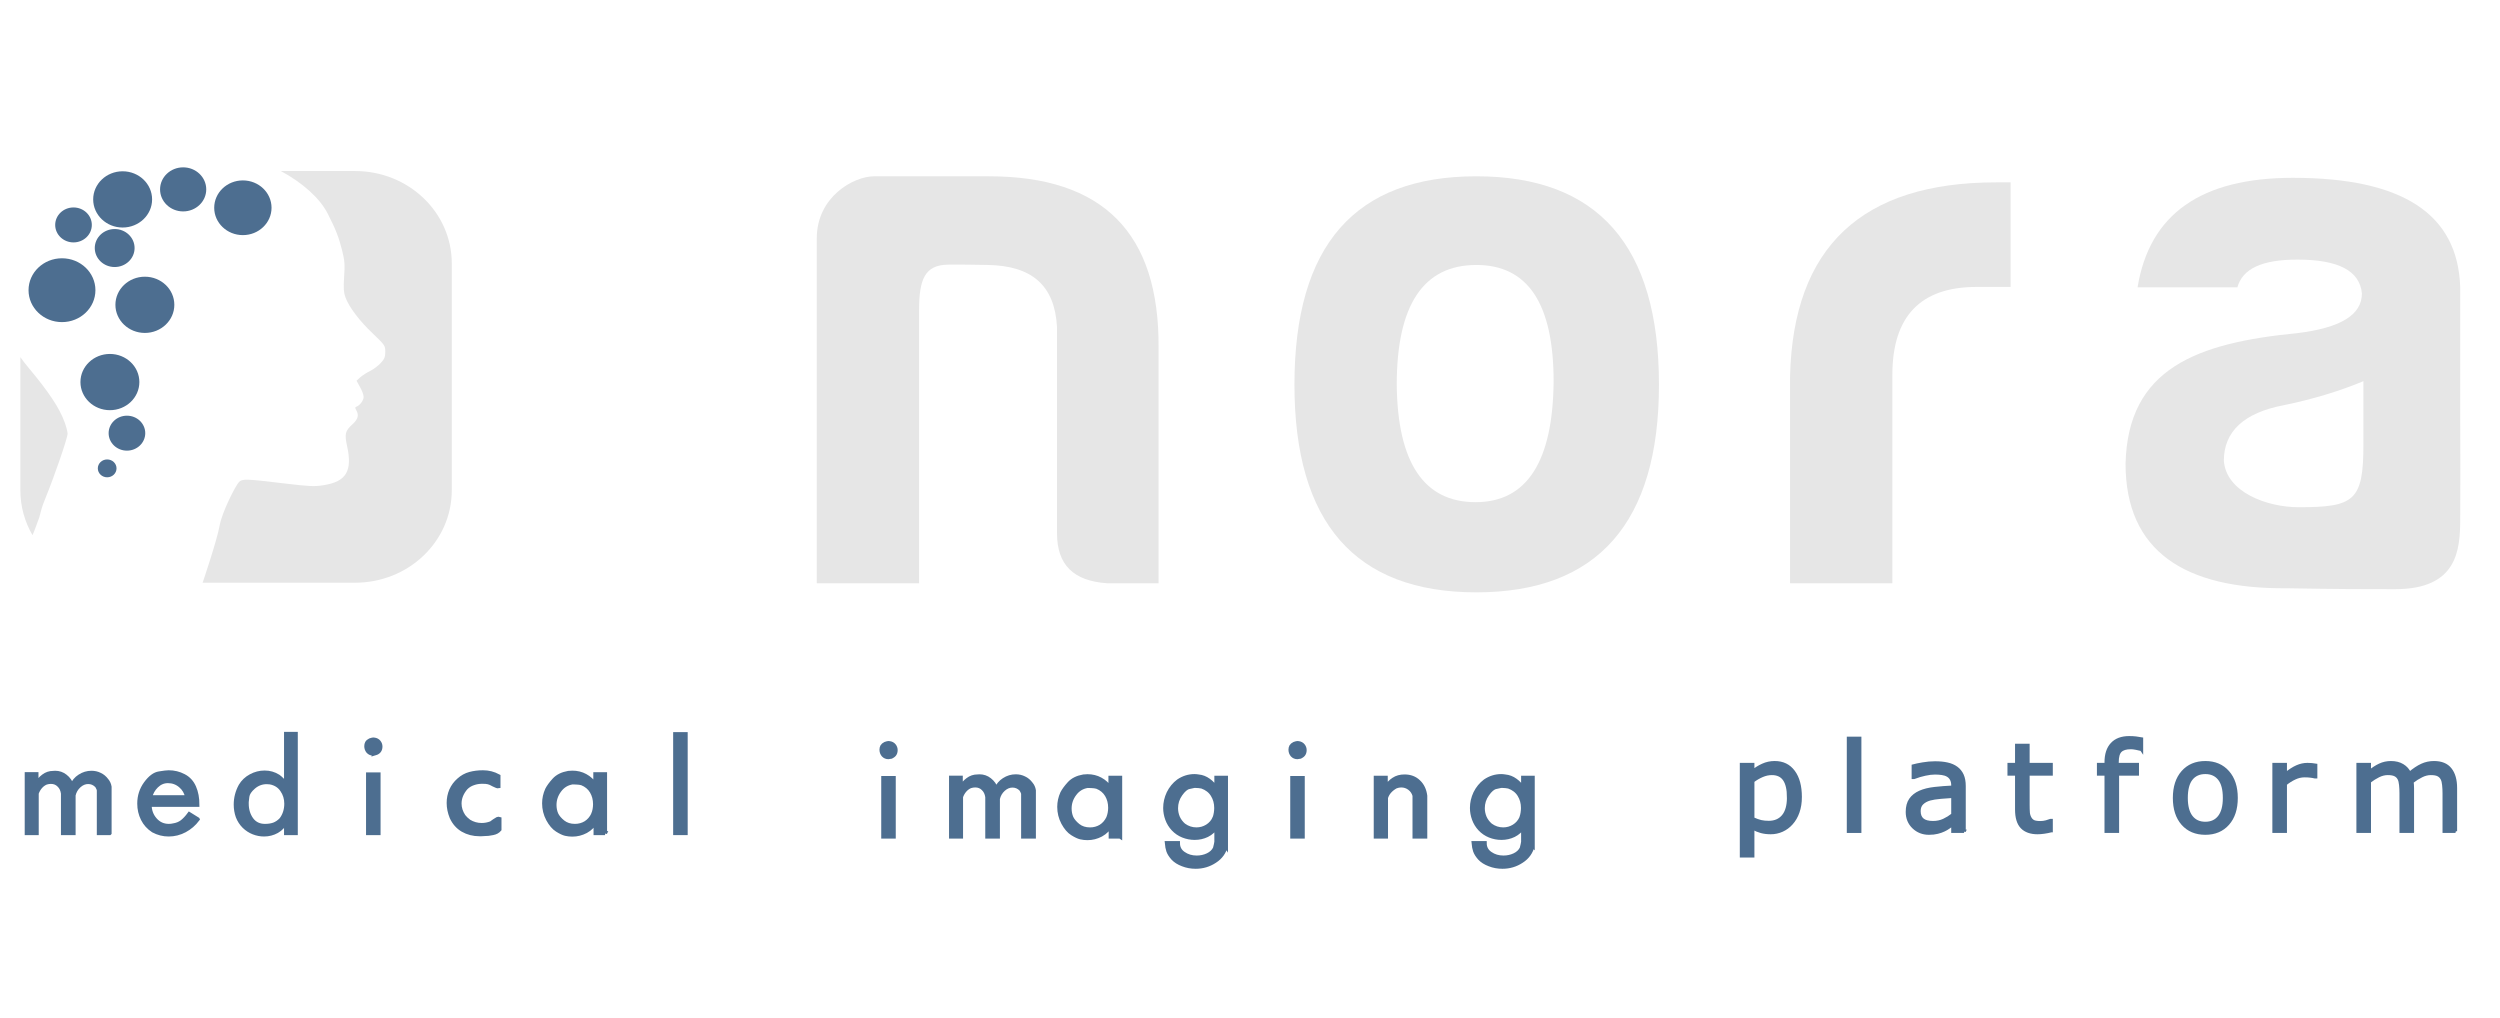 <?xml version="1.0" encoding="UTF-8" standalone="no"?>
<!-- Created with Inkscape (http://www.inkscape.org/) -->

<svg
   xmlns:dc="http://purl.org/dc/elements/1.1/"
   xmlns:cc="http://creativecommons.org/ns#"
   xmlns:rdf="http://www.w3.org/1999/02/22-rdf-syntax-ns#"
   xmlns:svg="http://www.w3.org/2000/svg"
   xmlns="http://www.w3.org/2000/svg"
   xmlns:sodipodi="http://sodipodi.sourceforge.net/DTD/sodipodi-0.dtd"
   xmlns:inkscape="http://www.inkscape.org/namespaces/inkscape"
   width="491.17"
   height="200"
   id="svg3307"
   version="1.1"
   inkscape:version="0.91 r13725"
   sodipodi:docname="logo_full.svg">
  <defs
     id="defs3309" />
  <sodipodi:namedview
     id="base"
     pagecolor="#ffffff"
     bordercolor="#666666"
     borderopacity="1.0"
     inkscape:pageopacity="0.0"
     inkscape:pageshadow="2"
     inkscape:zoom="1.979899"
     inkscape:cx="200.9228"
     inkscape:cy="130.41093"
     inkscape:document-units="px"
     inkscape:current-layer="layer1"
     showgrid="false"
     fit-margin-top="0"
     fit-margin-left="0"
     fit-margin-right="0"
     fit-margin-bottom="0"
     inkscape:window-width="1920"
     inkscape:window-height="1135"
     inkscape:window-x="0"
     inkscape:window-y="0"
     inkscape:window-maximized="1">
    <inkscape:grid
       type="xygrid"
       id="grid3529"
       empspacing="5"
       visible="true"
       enabled="true"
       snapvisiblegridlinesonly="true"
       originx="-2.911px"
       originy="-20.838px" />
  </sodipodi:namedview>
  <g
     inkscape:label="Layer 1"
     inkscape:groupmode="layer"
     id="layer1"
     transform="translate(-279.867,-67.118)">
    <g
       id="g4705"
       transform="matrix(1.014,0,0,1.014,1564.977,1062.66)"
       style="fill:#e6e6e6;fill-opacity:1">
      <path
         sodipodi:nodetypes="ccssscccsscscc"
         d="m -1042.889,-868.788 0,-45.666 c 0.147,-22.172 -10.719,-33.185 -32.891,-33.185 l -22.22,0 c -4,0 -11.112,4 -11.112,12 l 0,66.85 19.823,0 0,-52.85 c 0,-6 1.065,-8.805 5.602,-8.883 2.434,-0.042 5.906,0.039 7.613,0.062 8.662,0.12 13.068,3.964 13.509,12.04 l 0,39.939 c 0,6.167 3.23,9.251 9.691,9.691 z"
         style="font-size:146.834px;font-style:normal;font-variant:normal;font-weight:normal;font-stretch:normal;line-height:125%;letter-spacing:0px;word-spacing:0px;fill:#e6e6e6;fill-opacity:1;stroke:none;font-family:Harabara Mais Demo;-inkscape-font-specification:Harabara Mais Demo"
         id="path4501-5-7"
         inkscape:connector-curvature="0" />
      <path
         sodipodi:nodetypes="sssssscscs"
         d="m -981.321,-947.638 c -23.493,0 -35.24,13.362 -35.24,40.379 0,26.724 11.747,40.233 35.24,40.233 23.494,0 35.387,-13.509 35.387,-40.233 0,-27.018 -11.894,-40.379 -35.387,-40.379 z m 0,17.18 c 9.985,0 14.977,7.489 14.977,22.613 -0.147,15.418 -5.139,23.347 -15.124,23.347 -9.985,0 -15.124,-7.635 -15.271,-22.759 0,-15.418 5.139,-23.2 15.418,-23.2 z"
         style="font-size:146.834px;font-style:normal;font-variant:normal;font-weight:normal;font-stretch:normal;line-height:125%;letter-spacing:0px;word-spacing:0px;fill:#e6e6e6;fill-opacity:1;stroke:none;font-family:Harabara Mais Demo;-inkscape-font-specification:Harabara Mais Demo"
         id="path4503-5-2"
         inkscape:connector-curvature="0" />
      <path
         sodipodi:nodetypes="ccssccscc"
         d="m -920.534,-868.788 19.823,0 0,-40.379 c 0,-11.306 5.433,-17.033 16.299,-17.033 l 6.608,0 0,-20.263 -2.79,0 c -25.99,0 -39.352,12.481 -39.939,37.59 z"
         style="font-size:146.834px;font-style:normal;font-variant:normal;font-weight:normal;font-stretch:normal;line-height:125%;letter-spacing:0px;word-spacing:0px;fill:#e6e6e6;fill-opacity:1;stroke:none;font-family:Harabara Mais Demo;-inkscape-font-specification:Harabara Mais Demo"
         id="path4505-8-2"
         inkscape:connector-curvature="0" />
      <path
         inkscape:connector-curvature="0"
         id="path3579-0-3-6-4-9"
         style="font-size:140.389px;font-style:normal;font-variant:normal;font-weight:normal;font-stretch:normal;line-height:125%;letter-spacing:0px;word-spacing:0px;fill:#e6e6e6;fill-opacity:1;stroke:none;font-family:Harabara Mais Demo;-inkscape-font-specification:Harabara Mais Demo"
         d="m -822,-883.52 c -6.106,0 -14.048,-2.908 -14.485,-9.014 0,-5.67 3.925,-9.305 11.631,-10.758 5.67,-1.163 10.904,-2.762 15.411,-4.652 l 0,12.307 c 0,10.904 -1.798,12.118 -12.557,12.118 z m -0.237,-47.977 c 7.996,0 12.067,2.181 12.503,6.542 0,4.216 -4.216,6.688 -12.503,7.705 -19.481,1.89 -32.857,6.833 -33.293,25.297 0,17.01 11.53,24.315 31.258,24.134 10.272,0.181 14.946,0.181 20.946,0.181 12.099,0 12.638,-7.558 12.638,-13.679 0.066,-11.91 4.1e-4,-7.833 0,-18.631 l -5e-4,-13.085 0,-13.085 c -0.218,-7.124 -3.017,-12.43 -8.414,-15.956 -5.397,-3.526 -13.394,-5.27 -24.007,-5.27 -17.737,0 -27.768,6.978 -30.095,21.226 l 19.336,0 c 1.018,-3.635 4.798,-5.379 11.631,-5.379 z"
         sodipodi:nodetypes="scccsssccccccsccssccs" />
    </g>
    <path
       inkscape:connector-curvature="0"
       id="path4734-7"
       style="font-size:medium;font-style:normal;font-variant:normal;font-weight:100;font-stretch:normal;line-height:125%;letter-spacing:0px;word-spacing:0px;fill:#4d6e90;fill-opacity:1;stroke:#4d6e90;stroke-width:0.788;stroke-linecap:butt;stroke-linejoin:miter;stroke-miterlimit:4;stroke-opacity:1;stroke-dasharray:none;font-family:Futurist Fixed-width;-inkscape-font-specification:Futurist Fixed-width Thin"
       d="m 301.398,230.797 -2.116,0 0,-8.367 q 0,-0.224 -0.149,-0.498 -0.149,-0.274 -0.224,-0.423 -0.399,-0.398 -0.822,-0.573 -0.423,-0.174 -0.896,-0.174 -0.971,0 -1.793,0.747 -0.822,0.747 -1.071,1.843 l 0,7.445 -2.092,0 0,-7.794 q -0.149,-1.046 -0.797,-1.643 -0.623,-0.623 -1.569,-0.623 -0.448,0 -0.946,0.149 -0.647,0.274 -1.12,0.822 -0.473,0.548 -0.722,1.27 l 0,7.819 -1.967,0 0,-11.579 1.917,0 0,1.992 q 0.523,-0.971 1.369,-1.594 0.847,-0.647 1.917,-0.647 0.124,-0.025 0.373,-0.025 1.145,0 2.017,0.697 0.896,0.697 1.295,1.818 0.473,-1.145 1.519,-1.818 1.071,-0.697 2.316,-0.697 0.896,0 1.643,0.373 0.772,0.349 1.345,1.121 0.448,0.523 0.573,1.27 l 0,9.089 z" />
    <path
       inkscape:connector-curvature="0"
       id="path4736-4"
       style="font-size:medium;font-style:normal;font-variant:normal;font-weight:100;font-stretch:normal;line-height:125%;letter-spacing:0px;word-spacing:0px;fill:#4d6e90;fill-opacity:1;stroke:#4d6e90;stroke-width:0.788;stroke-linecap:butt;stroke-linejoin:miter;stroke-miterlimit:4;stroke-opacity:1;stroke-dasharray:none;font-family:Futurist Fixed-width;-inkscape-font-specification:Futurist Fixed-width Thin"
       d="m 318.706,228.083 q -1.046,1.394 -2.54,2.191 -1.494,0.797 -3.162,0.797 -1.594,0 -3.038,-0.772 -1.345,-0.872 -2.042,-2.266 -0.697,-1.395 -0.697,-3.038 0,-2.216 1.27,-3.959 1.295,-1.768 2.639,-1.967 1.369,-0.224 1.867,-0.224 1.594,0 2.963,0.722 1.395,0.722 2.042,2.216 0.647,1.469 0.647,3.461 l -9.387,0 q 0,1.693 1.071,2.913 1.071,1.22 2.689,1.22 0.498,0 0.896,-0.1 0.996,-0.149 1.718,-0.697 0.722,-0.573 1.419,-1.519 l 1.643,1.021 z m -2.067,-4.333 q -0.274,-1.395 -1.32,-2.266 -1.046,-0.897 -2.465,-0.897 -1.27,0 -2.241,0.946 -0.946,0.921 -1.245,2.216 l 7.271,0 z" />
    <path
       inkscape:connector-curvature="0"
       id="path4738-6"
       style="font-size:medium;font-style:normal;font-variant:normal;font-weight:100;font-stretch:normal;line-height:125%;letter-spacing:0px;word-spacing:0px;fill:#4d6e90;fill-opacity:1;stroke:#4d6e90;stroke-width:0.788;stroke-linecap:butt;stroke-linejoin:miter;stroke-miterlimit:4;stroke-opacity:1;stroke-dasharray:none;font-family:Futurist Fixed-width;-inkscape-font-specification:Futurist Fixed-width Thin"
       d="m 337.981,230.797 -1.917,0 0,-2.291 q -0.623,1.245 -1.793,1.917 -1.17,0.647 -2.515,0.647 -1.071,0 -2.091,-0.398 -1.021,-0.398 -1.843,-1.195 -0.822,-0.822 -1.245,-1.917 -0.398,-1.121 -0.398,-2.366 0,-1.942 0.946,-3.685 0.722,-1.22 2.017,-1.917 1.295,-0.697 2.714,-0.697 1.469,0 2.689,0.772 0.373,0.274 0.722,0.622 0.348,0.349 0.797,0.872 l 0,-9.861 1.917,0 0,19.497 z m -2.864,-2.664 q 0.996,-1.32 0.996,-3.112 0,-1.519 -0.822,-2.689 -0.797,-1.195 -2.341,-1.494 -0.448,-0.05 -0.672,-0.05 -1.469,0 -2.59,0.971 -1.096,0.946 -1.22,1.843 -0.098,0.872 -0.125,1.071 0,0.199 0,0.349 0,1.768 0.921,3.063 0.946,1.295 2.664,1.295 0.996,0 1.768,-0.274 0.772,-0.299 1.419,-0.971 z" />
    <path
       inkscape:connector-curvature="0"
       id="path4740-1"
       style="font-size:medium;font-style:normal;font-variant:normal;font-weight:100;font-stretch:normal;line-height:125%;letter-spacing:0px;word-spacing:0px;fill:#4d6e90;fill-opacity:1;stroke:#4d6e90;stroke-width:0.788;stroke-linecap:butt;stroke-linejoin:miter;stroke-miterlimit:4;stroke-opacity:1;stroke-dasharray:none;font-family:Futurist Fixed-width;-inkscape-font-specification:Futurist Fixed-width Thin"
       d="m 353.57,215.135 q -0.249,0.05 -0.374,0.05 -0.598,0 -0.996,-0.423 -0.373,-0.448 -0.373,-1.046 0,-0.373 0.149,-0.647 0.174,-0.299 0.573,-0.498 0.174,-0.05 0.398,-0.124 0.249,-0.074 0.448,-0.024 0.573,0.074 0.896,0.473 0.324,0.398 0.324,0.896 0,1.046 -1.046,1.345 z m 0.672,15.662 -2.067,0 0,-11.529 2.067,0 0,11.529 z" />
    <path
       inkscape:connector-curvature="0"
       id="path4742-5"
       style="font-size:medium;font-style:normal;font-variant:normal;font-weight:100;font-stretch:normal;line-height:125%;letter-spacing:0px;word-spacing:0px;fill:#4d6e90;fill-opacity:1;stroke:#4d6e90;stroke-width:0.788;stroke-linecap:butt;stroke-linejoin:miter;stroke-miterlimit:4;stroke-opacity:1;stroke-dasharray:none;font-family:Futurist Fixed-width;-inkscape-font-specification:Futurist Fixed-width Thin"
       d="m 377.999,230.075 q -0.423,0.548 -1.295,0.722 -0.847,0.199 -1.843,0.199 -0.199,0.025 -0.423,0.025 -0.224,0 -0.348,0 -1.843,0 -3.312,-0.847 -1.444,-0.847 -2.191,-2.49 -0.573,-1.419 -0.573,-2.814 0,-1.32 0.498,-2.49 0.523,-1.17 1.494,-2.017 0.971,-0.872 2.166,-1.195 1.195,-0.324 2.59,-0.324 1.619,0 3.038,0.772 l 0,1.992 q -0.224,0.05 -0.946,-0.324 -0.697,-0.399 -1.071,-0.473 -0.374,-0.1 -1.195,-0.1 -0.921,0 -1.743,0.299 -0.822,0.274 -1.444,0.896 -1.245,1.444 -1.245,3.088 0,1.295 0.797,2.49 0.199,0.249 0.448,0.498 0.274,0.249 0.623,0.523 1.145,0.697 2.49,0.697 0.921,0 1.843,-0.349 0.573,-0.448 1.22,-0.822 0.299,-0.1 0.423,-0.05 l 0,2.092 z" />
    <path
       inkscape:connector-curvature="0"
       id="path4744-2"
       style="font-size:medium;font-style:normal;font-variant:normal;font-weight:100;font-stretch:normal;line-height:125%;letter-spacing:0px;word-spacing:0px;fill:#4d6e90;fill-opacity:1;stroke:#4d6e90;stroke-width:0.788;stroke-linecap:butt;stroke-linejoin:miter;stroke-miterlimit:4;stroke-opacity:1;stroke-dasharray:none;font-family:Futurist Fixed-width;-inkscape-font-specification:Futurist Fixed-width Thin"
       d="m 398.743,230.797 -1.868,0 0,-2.291 q -0.622,1.22 -1.892,1.917 -1.27,0.672 -2.664,0.672 -0.697,0 -1.345,-0.149 -0.647,-0.149 -1.643,-0.772 -0.996,-0.623 -1.793,-2.092 -0.772,-1.469 -0.772,-3.138 0,-1.394 0.598,-2.714 0.423,-0.822 1.369,-1.867 0.971,-1.071 2.789,-1.394 0.199,0 0.423,-0.025 0.249,-0.025 0.373,-0.025 1.395,0 2.54,0.623 1.17,0.623 1.967,1.818 l 0,-2.141 1.917,0 0,11.579 z m -2.341,-3.685 q 0.374,-0.946 0.374,-1.992 0,-1.395 -0.647,-2.49 -0.647,-1.096 -1.942,-1.619 -0.448,-0.124 -1.096,-0.149 -0.647,-0.025 -0.747,-0.025 -1.594,0.249 -2.565,1.569 -0.971,1.295 -0.971,2.864 0,0.971 0.349,1.793 0.373,0.797 1.32,1.569 0.946,0.747 2.341,0.747 1.171,0 2.116,-0.573 0.946,-0.598 1.469,-1.693 z" />
    <path
       inkscape:connector-curvature="0"
       id="path4746-8"
       style="font-size:medium;font-style:normal;font-variant:normal;font-weight:100;font-stretch:normal;line-height:125%;letter-spacing:0px;word-spacing:0px;fill:#4d6e90;fill-opacity:1;stroke:#4d6e90;stroke-width:0.788;stroke-linecap:butt;stroke-linejoin:miter;stroke-miterlimit:4;stroke-opacity:1;stroke-dasharray:none;font-family:Futurist Fixed-width;-inkscape-font-specification:Futurist Fixed-width Thin"
       d="m 414.581,230.797 -2.067,0 0,-19.447 2.067,0 0,19.447 z" />
    <g
       id="g5288"
       transform="matrix(1.105,0,0,1.105,1800.884,2052.286)">
      <path
         d="m -1218.185,-1661.949 q -0.225,0.045 -0.338,0.045 -0.541,0 -0.901,-0.383 -0.338,-0.406 -0.338,-0.946 0,-0.338 0.135,-0.586 0.158,-0.27 0.518,-0.451 0.158,-0.045 0.36,-0.113 0.225,-0.067 0.406,-0.022 0.518,0.067 0.811,0.428 0.293,0.36 0.293,0.811 0,0.946 -0.946,1.216 z m 0.608,14.169 -1.87,0 0,-10.429 1.87,0 0,10.429 z"
         style="font-size:medium;font-style:normal;font-variant:normal;font-weight:100;font-stretch:normal;line-height:125%;letter-spacing:0px;word-spacing:0px;fill:#4d6e90;fill-opacity:1;stroke:#4d6e90;stroke-width:0.713;stroke-linecap:butt;stroke-linejoin:miter;stroke-miterlimit:4;stroke-opacity:1;stroke-dasharray:none;font-family:Futurist Fixed-width;-inkscape-font-specification:Futurist Fixed-width Thin"
         id="path4748-4"
         inkscape:connector-curvature="0" />
      <path
         d="m -1192.661,-1647.78 -1.915,0 0,-7.569 q 0,-0.203 -0.135,-0.451 -0.135,-0.248 -0.203,-0.383 -0.36,-0.36 -0.743,-0.518 -0.383,-0.158 -0.811,-0.158 -0.878,0 -1.622,0.676 -0.743,0.676 -0.969,1.667 l 0,6.735 -1.892,0 0,-7.051 q -0.135,-0.946 -0.721,-1.487 -0.563,-0.563 -1.419,-0.563 -0.406,0 -0.856,0.135 -0.586,0.248 -1.014,0.743 -0.428,0.496 -0.653,1.149 l 0,7.073 -1.78,0 0,-10.475 1.734,0 0,1.802 q 0.473,-0.878 1.239,-1.442 0.766,-0.586 1.734,-0.586 0.113,-0.023 0.338,-0.023 1.036,0 1.825,0.631 0.811,0.631 1.171,1.644 0.428,-1.036 1.374,-1.644 0.969,-0.631 2.095,-0.631 0.811,0 1.487,0.338 0.698,0.315 1.216,1.014 0.406,0.473 0.518,1.149 l 0,8.222 z"
         style="font-size:medium;font-style:normal;font-variant:normal;font-weight:100;font-stretch:normal;line-height:125%;letter-spacing:0px;word-spacing:0px;fill:#4d6e90;fill-opacity:1;stroke:#4d6e90;stroke-width:0.713;stroke-linecap:butt;stroke-linejoin:miter;stroke-miterlimit:4;stroke-opacity:1;stroke-dasharray:none;font-family:Futurist Fixed-width;-inkscape-font-specification:Futurist Fixed-width Thin"
         id="path4750-1"
         inkscape:connector-curvature="0" />
      <path
         d="m -1177.32,-1647.78 -1.69,0 0,-2.072 q -0.563,1.104 -1.712,1.734 -1.149,0.608 -2.41,0.608 -0.631,0 -1.216,-0.135 -0.586,-0.135 -1.487,-0.698 -0.901,-0.563 -1.622,-1.892 -0.698,-1.329 -0.698,-2.838 0,-1.261 0.541,-2.455 0.383,-0.743 1.239,-1.689 0.878,-0.969 2.523,-1.261 0.18,0 0.383,-0.023 0.225,-0.023 0.338,-0.023 1.261,0 2.298,0.563 1.059,0.563 1.78,1.644 l 0,-1.937 1.734,0 0,10.475 z m -2.118,-3.334 q 0.338,-0.856 0.338,-1.802 0,-1.262 -0.586,-2.253 -0.586,-0.991 -1.757,-1.464 -0.405,-0.113 -0.991,-0.135 -0.586,-0.023 -0.676,-0.023 -1.442,0.225 -2.32,1.419 -0.878,1.171 -0.878,2.591 0,0.878 0.315,1.622 0.338,0.721 1.194,1.419 0.856,0.676 2.117,0.676 1.059,0 1.915,-0.518 0.856,-0.541 1.329,-1.532 z"
         style="font-size:medium;font-style:normal;font-variant:normal;font-weight:100;font-stretch:normal;line-height:125%;letter-spacing:0px;word-spacing:0px;fill:#4d6e90;fill-opacity:1;stroke:#4d6e90;stroke-width:0.713;stroke-linecap:butt;stroke-linejoin:miter;stroke-miterlimit:4;stroke-opacity:1;stroke-dasharray:none;font-family:Futurist Fixed-width;-inkscape-font-specification:Futurist Fixed-width Thin"
         id="path4752-3"
         inkscape:connector-curvature="0" />
      <path
         d="m -1158.509,-1646.204 q -0.428,1.78 -1.982,2.771 -1.532,1.014 -3.401,1.014 -1.239,0 -2.32,-0.428 -1.081,-0.405 -1.712,-1.081 -0.608,-0.676 -0.834,-1.306 -0.203,-0.608 -0.27,-1.397 l 1.982,0 q 0,1.194 0.991,1.87 0.991,0.698 2.343,0.698 1.059,0 1.96,-0.428 0.901,-0.428 1.284,-1.216 0.09,-0.383 0.158,-0.653 0.068,-0.27 0.09,-0.495 l 0,-2.681 q -0.608,0.969 -1.644,1.487 -1.036,0.496 -2.208,0.496 -1.081,0 -2.095,-0.406 -0.991,-0.406 -1.712,-1.171 -0.721,-0.766 -1.081,-1.757 -0.36,-0.991 -0.36,-1.982 0,-1.374 0.608,-2.658 0.631,-1.284 1.734,-2.117 1.329,-0.901 2.861,-0.901 0.338,0 0.721,0.068 0.969,0.09 1.802,0.698 0.856,0.608 1.374,1.509 l 0,-1.982 1.712,0 0,12.051 z m -2.005,-4.956 q 0.27,-0.856 0.27,-1.712 0,-1.306 -0.631,-2.32 -0.631,-1.036 -1.915,-1.487 -0.608,-0.113 -1.081,-0.113 -0.158,0 -0.293,0 -0.203,0.045 -0.924,0.203 -0.721,0.158 -1.509,1.284 -0.788,1.104 -0.788,2.478 0,0.834 0.338,1.644 0.36,0.788 1.036,1.374 1.014,0.743 2.252,0.743 1.036,0 1.915,-0.541 0.901,-0.563 1.329,-1.554 z"
         style="font-size:medium;font-style:normal;font-variant:normal;font-weight:100;font-stretch:normal;line-height:125%;letter-spacing:0px;word-spacing:0px;fill:#4d6e90;fill-opacity:1;stroke:#4d6e90;stroke-width:0.713;stroke-linecap:butt;stroke-linejoin:miter;stroke-miterlimit:4;stroke-opacity:1;stroke-dasharray:none;font-family:Futurist Fixed-width;-inkscape-font-specification:Futurist Fixed-width Thin"
         id="path4754-6"
         inkscape:connector-curvature="0" />
      <path
         d="m -1145.465,-1661.949 q -0.225,0.045 -0.338,0.045 -0.541,0 -0.901,-0.383 -0.338,-0.406 -0.338,-0.946 0,-0.338 0.135,-0.586 0.158,-0.27 0.518,-0.451 0.158,-0.045 0.36,-0.113 0.225,-0.067 0.406,-0.022 0.518,0.067 0.811,0.428 0.293,0.36 0.293,0.811 0,0.946 -0.946,1.216 z m 0.608,14.169 -1.87,0 0,-10.429 1.87,0 0,10.429 z"
         style="font-size:medium;font-style:normal;font-variant:normal;font-weight:100;font-stretch:normal;line-height:125%;letter-spacing:0px;word-spacing:0px;fill:#4d6e90;fill-opacity:1;stroke:#4d6e90;stroke-width:0.713;stroke-linecap:butt;stroke-linejoin:miter;stroke-miterlimit:4;stroke-opacity:1;stroke-dasharray:none;font-family:Futurist Fixed-width;-inkscape-font-specification:Futurist Fixed-width Thin"
         id="path4756-9"
         inkscape:connector-curvature="0" />
      <path
         d="m -1123.073,-1647.78 -1.915,0 0,-7.298 q -0.225,-0.811 -0.878,-1.306 -0.653,-0.496 -1.487,-0.496 -0.451,0 -0.946,0.18 -0.631,0.338 -1.104,0.856 -0.451,0.496 -0.653,1.149 l 0,6.915 -1.825,0 0,-10.475 1.78,0 0,1.802 q 0.586,-0.969 1.397,-1.487 0.811,-0.541 1.937,-0.541 1.532,0 2.5,0.946 0.991,0.923 1.194,2.5 l 0,7.253 z"
         style="font-size:medium;font-style:normal;font-variant:normal;font-weight:100;font-stretch:normal;line-height:125%;letter-spacing:0px;word-spacing:0px;fill:#4d6e90;fill-opacity:1;stroke:#4d6e90;stroke-width:0.713;stroke-linecap:butt;stroke-linejoin:miter;stroke-miterlimit:4;stroke-opacity:1;stroke-dasharray:none;font-family:Futurist Fixed-width;-inkscape-font-specification:Futurist Fixed-width Thin"
         id="path4758-3"
         inkscape:connector-curvature="0" />
      <path
         d="m -1103.969,-1646.204 q -0.428,1.78 -1.982,2.771 -1.532,1.014 -3.401,1.014 -1.239,0 -2.32,-0.428 -1.081,-0.405 -1.712,-1.081 -0.608,-0.676 -0.833,-1.306 -0.203,-0.608 -0.27,-1.397 l 1.982,0 q 0,1.194 0.991,1.87 0.991,0.698 2.343,0.698 1.059,0 1.96,-0.428 0.901,-0.428 1.284,-1.216 0.09,-0.383 0.158,-0.653 0.068,-0.27 0.09,-0.495 l 0,-2.681 q -0.608,0.969 -1.644,1.487 -1.036,0.496 -2.208,0.496 -1.081,0 -2.095,-0.406 -0.991,-0.406 -1.712,-1.171 -0.721,-0.766 -1.081,-1.757 -0.36,-0.991 -0.36,-1.982 0,-1.374 0.608,-2.658 0.631,-1.284 1.734,-2.117 1.329,-0.901 2.861,-0.901 0.338,0 0.721,0.068 0.969,0.09 1.802,0.698 0.856,0.608 1.374,1.509 l 0,-1.982 1.712,0 0,12.051 z m -2.005,-4.956 q 0.27,-0.856 0.27,-1.712 0,-1.306 -0.631,-2.32 -0.631,-1.036 -1.915,-1.487 -0.608,-0.113 -1.081,-0.113 -0.158,0 -0.293,0 -0.203,0.045 -0.923,0.203 -0.721,0.158 -1.509,1.284 -0.788,1.104 -0.788,2.478 0,0.834 0.338,1.644 0.36,0.788 1.036,1.374 1.014,0.743 2.253,0.743 1.036,0 1.915,-0.541 0.901,-0.563 1.329,-1.554 z"
         style="font-size:medium;font-style:normal;font-variant:normal;font-weight:100;font-stretch:normal;line-height:125%;letter-spacing:0px;word-spacing:0px;fill:#4d6e90;fill-opacity:1;stroke:#4d6e90;stroke-width:0.713;stroke-linecap:butt;stroke-linejoin:miter;stroke-miterlimit:4;stroke-opacity:1;stroke-dasharray:none;font-family:Futurist Fixed-width;-inkscape-font-specification:Futurist Fixed-width Thin"
         id="path4760-7"
         inkscape:connector-curvature="0" />
    </g>
    <g
       id="g3169"
       transform="translate(-18,0)">
      <path
         d="m 651.549,223.725 q 0,1.596 -0.458,2.921 -0.458,1.314 -1.291,2.229 -0.774,0.868 -1.83,1.349 -1.044,0.469 -2.217,0.469 -1.021,0 -1.854,-0.223 -0.821,-0.223 -1.678,-0.692 l 0,5.491 -2.206,0 0,-17.939 2.206,0 0,1.373 q 0.88,-0.739 1.971,-1.232 1.103,-0.505 2.346,-0.505 2.37,0 3.684,1.795 1.326,1.783 1.326,4.963 z m -2.276,0.059 q 0,-2.37 -0.81,-3.543 -0.809,-1.173 -2.487,-1.173 -0.95,0 -1.912,0.411 -0.962,0.411 -1.842,1.079 l 0,7.427 q 0.939,0.422 1.607,0.575 0.68,0.152 1.537,0.152 1.842,0 2.874,-1.244 1.033,-1.244 1.033,-3.684 z"
         style="font-size:medium;font-style:normal;font-weight:normal;line-height:125%;letter-spacing:0px;word-spacing:0px;fill:#4d6e90;fill-opacity:1;stroke:#4d6e90;stroke-width:0.663;stroke-linecap:butt;stroke-linejoin:miter;stroke-miterlimit:4;stroke-opacity:1;stroke-dasharray:none;font-family:sans-serif"
         id="path5159"
         inkscape:connector-curvature="0" />
      <path
         d="m 663.241,230.436 -2.206,0 0,-18.256 2.206,0 0,18.256 z"
         style="font-size:medium;font-style:normal;font-weight:normal;line-height:125%;letter-spacing:0px;word-spacing:0px;fill:#4d6e90;fill-opacity:1;stroke:#4d6e90;stroke-width:0.663;stroke-linecap:butt;stroke-linejoin:miter;stroke-miterlimit:4;stroke-opacity:1;stroke-dasharray:none;font-family:sans-serif"
         id="path5161"
         inkscape:connector-curvature="0" />
      <path
         d="m 683.745,230.436 -2.194,0 0,-1.396 q -0.293,0.2 -0.798,0.563 -0.493,0.352 -0.962,0.563 -0.551,0.27 -1.267,0.446 -0.716,0.188 -1.678,0.188 -1.772,0 -3.004,-1.173 -1.232,-1.173 -1.232,-2.992 0,-1.49 0.634,-2.405 0.645,-0.927 1.83,-1.455 1.197,-0.528 2.875,-0.716 1.678,-0.188 3.602,-0.282 l 0,-0.34 q 0,-0.751 -0.27,-1.244 -0.258,-0.493 -0.751,-0.774 -0.469,-0.27 -1.126,-0.364 -0.657,-0.094 -1.373,-0.094 -0.868,0 -1.936,0.235 -1.068,0.223 -2.206,0.657 l -0.117,0 0,-2.241 q 0.645,-0.176 1.866,-0.387 1.22,-0.211 2.405,-0.211 1.384,0 2.405,0.235 1.032,0.223 1.783,0.774 0.739,0.54 1.126,1.396 0.387,0.856 0.387,2.124 l 0,8.893 z m -2.194,-3.227 0,-3.649 q -1.009,0.059 -2.382,0.176 -1.361,0.117 -2.159,0.34 -0.95,0.27 -1.537,0.845 -0.587,0.563 -0.587,1.56 0,1.126 0.68,1.701 0.68,0.563 2.077,0.563 1.162,0 2.124,-0.446 0.962,-0.458 1.783,-1.091 z"
         style="font-size:medium;font-style:normal;font-weight:normal;line-height:125%;letter-spacing:0px;word-spacing:0px;fill:#4d6e90;fill-opacity:1;stroke:#4d6e90;stroke-width:0.663;stroke-linecap:butt;stroke-linejoin:miter;stroke-miterlimit:4;stroke-opacity:1;stroke-dasharray:none;font-family:sans-serif"
         id="path5163"
         inkscape:connector-curvature="0" />
      <path
         d="m 700.847,230.318 q -0.622,0.164 -1.361,0.27 -0.727,0.105 -1.302,0.105 -2.006,0 -3.051,-1.079 -1.044,-1.079 -1.044,-3.461 l 0,-6.969 -1.49,0 0,-1.854 1.49,0 0,-3.766 2.206,0 0,3.766 4.552,0 0,1.854 -4.552,0 0,5.972 q 0,1.032 0.048,1.619 0.048,0.575 0.329,1.079 0.258,0.469 0.704,0.692 0.458,0.211 1.385,0.211 0.54,0 1.126,-0.153 0.587,-0.164 0.845,-0.27 l 0.117,0 0,1.983 z"
         style="font-size:medium;font-style:normal;font-weight:normal;line-height:125%;letter-spacing:0px;word-spacing:0px;fill:#4d6e90;fill-opacity:1;stroke:#4d6e90;stroke-width:0.663;stroke-linecap:butt;stroke-linejoin:miter;stroke-miterlimit:4;stroke-opacity:1;stroke-dasharray:none;font-family:sans-serif"
         id="path5165"
         inkscape:connector-curvature="0" />
      <path
         d="m 718.599,214.315 -0.117,0 q -0.364,-0.105 -0.95,-0.211 -0.587,-0.117 -1.032,-0.117 -1.42,0 -2.065,0.634 -0.634,0.622 -0.634,2.264 l 0,0.446 3.977,0 0,1.854 -3.907,0 0,11.252 -2.206,0 0,-11.252 -1.49,0 0,-1.854 1.49,0 0,-0.434 q 0,-2.335 1.162,-3.578 1.162,-1.255 3.356,-1.255 0.739,0 1.326,0.071 0.598,0.071 1.091,0.164 l 0,2.018 z"
         style="font-size:medium;font-style:normal;font-weight:normal;line-height:125%;letter-spacing:0px;word-spacing:0px;fill:#4d6e90;fill-opacity:1;stroke:#4d6e90;stroke-width:0.663;stroke-linecap:butt;stroke-linejoin:miter;stroke-miterlimit:4;stroke-opacity:1;stroke-dasharray:none;font-family:sans-serif"
         id="path5167"
         inkscape:connector-curvature="0" />
      <path
         d="m 737.191,223.889 q 0,3.203 -1.643,5.057 -1.643,1.854 -4.4,1.854 -2.781,0 -4.423,-1.854 -1.631,-1.854 -1.631,-5.057 0,-3.203 1.631,-5.057 1.643,-1.866 4.423,-1.866 2.757,0 4.4,1.866 1.643,1.854 1.643,5.057 z m -2.276,0 q 0,-2.546 -0.997,-3.778 -0.997,-1.244 -2.769,-1.244 -1.795,0 -2.792,1.244 -0.986,1.232 -0.986,3.778 0,2.464 0.997,3.743 0.997,1.267 2.781,1.267 1.76,0 2.757,-1.255 1.009,-1.267 1.009,-3.754 z"
         style="font-size:medium;font-style:normal;font-weight:normal;line-height:125%;letter-spacing:0px;word-spacing:0px;fill:#4d6e90;fill-opacity:1;stroke:#4d6e90;stroke-width:0.663;stroke-linecap:butt;stroke-linejoin:miter;stroke-miterlimit:4;stroke-opacity:1;stroke-dasharray:none;font-family:sans-serif"
         id="path5169"
         inkscape:connector-curvature="0" />
      <path
         d="m 752.82,219.735 -0.117,0 q -0.493,-0.117 -0.962,-0.164 -0.458,-0.059 -1.091,-0.059 -1.021,0 -1.971,0.458 -0.95,0.446 -1.83,1.161 l 0,9.304 -2.206,0 0,-13.106 2.206,0 0,1.936 q 1.314,-1.056 2.311,-1.49 1.009,-0.446 2.053,-0.446 0.575,0 0.833,0.035 0.258,0.023 0.774,0.105 l 0,2.264 z"
         style="font-size:medium;font-style:normal;font-weight:normal;line-height:125%;letter-spacing:0px;word-spacing:0px;fill:#4d6e90;fill-opacity:1;stroke:#4d6e90;stroke-width:0.663;stroke-linecap:butt;stroke-linejoin:miter;stroke-miterlimit:4;stroke-opacity:1;stroke-dasharray:none;font-family:sans-serif"
         id="path5171"
         inkscape:connector-curvature="0" />
      <path
         d="m 780.282,230.436 -2.206,0 0,-7.462 q 0,-0.845 -0.082,-1.631 -0.07,-0.786 -0.317,-1.255 -0.27,-0.505 -0.774,-0.763 -0.505,-0.258 -1.455,-0.258 -0.927,0 -1.854,0.469 -0.927,0.458 -1.854,1.173 0.035,0.27 0.059,0.634 0.023,0.352 0.023,0.704 l 0,8.389 -2.206,0 0,-7.462 q 0,-0.868 -0.082,-1.643 -0.07,-0.786 -0.317,-1.255 -0.27,-0.505 -0.774,-0.751 -0.505,-0.258 -1.455,-0.258 -0.903,0 -1.819,0.446 -0.903,0.446 -1.807,1.138 l 0,9.785 -2.206,0 0,-13.106 2.206,0 0,1.455 q 1.032,-0.857 2.053,-1.338 1.032,-0.481 2.194,-0.481 1.338,0 2.264,0.563 0.939,0.563 1.396,1.56 1.338,-1.126 2.44,-1.619 1.103,-0.505 2.358,-0.505 2.159,0 3.18,1.314 1.032,1.302 1.032,3.649 l 0,8.506 z"
         style="font-size:medium;font-style:normal;font-weight:normal;line-height:125%;letter-spacing:0px;word-spacing:0px;fill:#4d6e90;fill-opacity:1;stroke:#4d6e90;stroke-width:0.663;stroke-linecap:butt;stroke-linejoin:miter;stroke-miterlimit:4;stroke-opacity:1;stroke-dasharray:none;font-family:sans-serif"
         id="path5173"
         inkscape:connector-curvature="0" />
    </g>
    <path
       d="m 335.038,100.718 c 4.227,2.283 7.652,5.304 9.205,8.356 1.589,3.114 2.183,4.627 2.836,7.226 0.511,2.004 0.565,2.843 0.395,5.226 -0.142,2.22 -0.082,3.089 0.259,4.009 0.709,1.922 2.78,4.654 5.39,7.118 2.355,2.247 2.441,2.385 2.441,3.576 0,1.029 -0.17,1.436 -0.907,2.221 -0.482,0.542 -1.422,1.216 -2.046,1.541 -0.653,0.298 -1.503,0.869 -1.928,1.221 l -0.767,0.701 0.681,1.247 c 0.397,0.677 0.712,1.542 0.712,1.948 0,0.677 -0.766,1.706 -1.447,1.922 -0.255,0.081 -0.255,0.242 0,0.675 0.567,1.029 0.34,1.764 -0.767,2.793 -1.39,1.245 -1.559,1.867 -1.048,4.195 1.107,4.955 -0.143,7.037 -4.569,7.741 -1.787,0.298 -2.67,0.273 -8.089,-0.377 -7.15,-0.866 -7.941,-0.892 -8.566,-0.242 -0.681,0.704 -3.357,5.955 -3.811,8.581 -0.507,2.879 -3.3,11.107 -3.335,11.209 l 29.911,0 c 10.55,0 19.041,-8.103 19.041,-18.171 l 0,-44.546 c 0,-10.068 -8.491,-18.171 -19.041,-18.171 l -14.55,0 z m -51.171,36.571 0,26.146 c 0,3.21 0.868,6.216 2.386,8.828 0.245,-0.458 1.329,-3.49 1.329,-3.49 0.301,-1.11 0.453,-1.975 1.248,-3.871 1.759,-4.305 4.315,-11.724 4.315,-12.59 0,-0.352 -0.255,-1.356 -0.567,-2.195 -0.993,-2.789 -3.094,-5.957 -7.123,-10.776 -0.595,-0.706 -1.111,-1.383 -1.588,-2.052 z"
       id="rect3498-3-2-5-9-1-3-8-4-4-2-3-6-9-6"
       inkscape:connector-curvature="0"
       style="fill:#e6e6e6" />
    <ellipse
       style="fill:#4d6e90;fill-opacity:1;stroke:none"
       id="path4321-62-7-8"
       cx="292.044"
       cy="124.132"
       rx="6.57"
       ry="6.27" />
    <ellipse
       style="fill:#4d6e90;fill-opacity:1;stroke:none"
       id="path4321-7-8-4"
       cx="303.962"
       cy="106.295"
       rx="5.788"
       ry="5.524" />
    <ellipse
       style="fill:#4d6e90;fill-opacity:1;stroke:none"
       id="path4321-78-1-1"
       cx="302.398"
       cy="115.849"
       rx="3.911"
       ry="3.732" />
    <ellipse
       style="fill:#4d6e90;fill-opacity:1;stroke:none"
       id="path4321-71-0-0"
       cx="315.851"
       cy="104.326"
       rx="4.537"
       ry="4.329" />
    <ellipse
       style="fill:#4d6e90;fill-opacity:1;stroke:none"
       id="path4321-1-0-17"
       cx="294.309"
       cy="111.31"
       rx="3.598"
       ry="3.434" />
    <ellipse
       style="fill:#4d6e90;fill-opacity:1;stroke:none"
       id="path4321-87-7-3"
       cx="301.459"
       cy="142.181"
       rx="5.788"
       ry="5.524" />
    <ellipse
       style="fill:#4d6e90;fill-opacity:1;stroke:none"
       id="path4321-2-6-6"
       cx="304.807"
       cy="152.221"
       rx="3.598"
       ry="3.434" />
    <ellipse
       style="fill:#4d6e90;fill-opacity:1;stroke:none"
       id="path4321-786-0-9"
       cx="308.33"
       cy="127.005"
       rx="5.788"
       ry="5.524" />
    <ellipse
       style="fill:#4d6e90;fill-opacity:1;stroke:none"
       id="path4321-09-19-46"
       cx="327.584"
       cy="107.937"
       rx="5.632"
       ry="5.374" />
    <ellipse
       style="fill:#4d6e90;fill-opacity:1;stroke:none"
       id="path4321-2-2-2-2"
       cx="300.922"
       cy="159.138"
       rx="1.838"
       ry="1.754"
       inkscape:transform-center-x="-1.3788829"
       inkscape:transform-center-y="0.73539786" />
  </g>
</svg>
